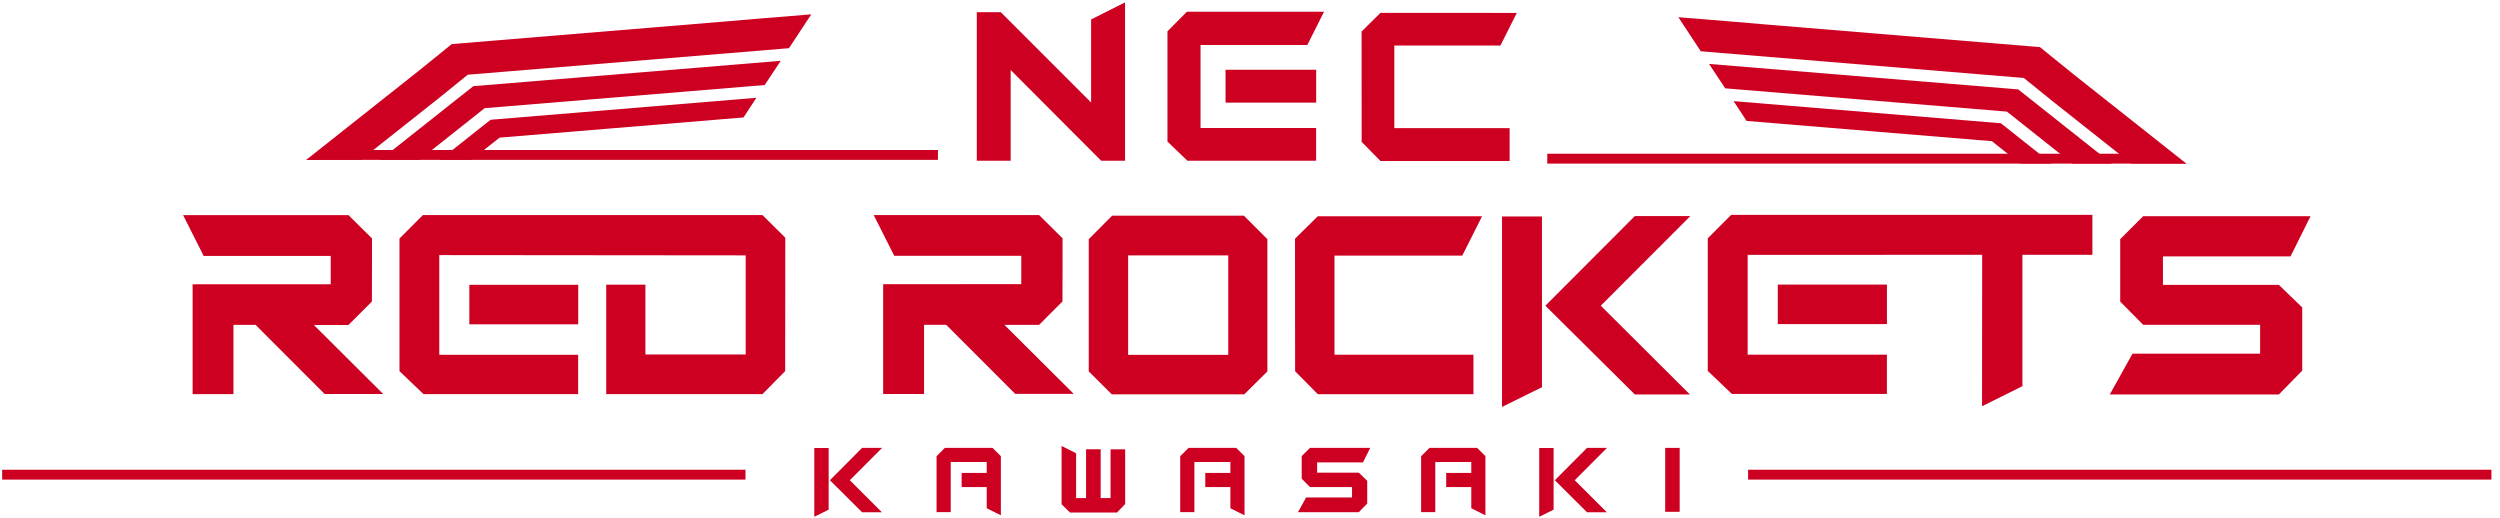 <svg width="193" height="40" viewBox="0 0 193 40" fill="none" xmlns="http://www.w3.org/2000/svg">
<g clip-path="url(#clip0_2215_721)">
<path d="M23.639 12.343L32.278 5.504L34.878 3.402L55.854 1.669L58.819 1.417L62.63 1.108L60.908 3.721L36.112 5.768L33.889 7.567L27.867 12.334L23.639 12.343Z" fill="#CD0022"/>
<path d="M36.399 12.334L37.9 11.153L38.571 10.625L57.398 9.068L58.393 7.55L37.876 9.246L37.052 9.895L33.969 12.343L36.399 12.334Z" fill="#CD0022"/>
<path d="M32.377 12.343L36.411 9.148L37.414 8.351L59.034 6.564L60.274 4.694L36.546 6.651L35.247 7.676L29.355 12.343H32.377Z" fill="#CD0022"/>
<path d="M24.823 11.581L24.798 11.598L23.639 12.343H72.409V11.581H24.823Z" fill="#CD0022"/>
<path d="M164.534 12.623L158.474 7.827L156.238 6.018L131.301 3.959L129.569 1.329L133.402 1.641L136.383 1.895L157.483 3.637L160.096 5.752L168.787 12.631L164.534 12.623Z" fill="#CD0022"/>
<path d="M158.395 12.63L155.292 10.169L154.467 9.515L133.834 7.808L134.837 9.336L153.773 10.899L154.448 11.433L155.952 12.621L158.395 12.63Z" fill="#CD0022"/>
<path d="M163.034 12.63L157.112 7.937L155.806 6.901L131.941 4.936L133.185 6.819L154.932 8.616L155.941 9.415L159.996 12.632L163.034 12.63Z" fill="#CD0022"/>
<path d="M119.45 11.866V12.631H168.785L167.614 11.883L167.586 11.866L119.45 11.866Z" fill="#CD0022"/>
<path d="M86.854 0.183L84.234 1.501V7.914L77.264 0.944H75.408V12.411H78.024V5.404L85.011 12.409H86.854V0.183Z" fill="#CD0022"/>
<path d="M105.12 10.952L105.114 2.436L106.572 0.991L117.098 0.997L115.83 3.517H107.642V9.891H116.543V12.428H106.572L105.12 10.952Z" fill="#CD0022"/>
<path d="M101.609 5.385H94.612V7.923H101.609V5.385Z" fill="#CD0022"/>
<path d="M101.605 9.883V12.41H91.67L90.128 10.93V2.416L91.629 0.907H102.214L100.926 3.475H92.682V9.883H101.605Z" fill="#CD0022"/>
<path d="M96.058 30.441H85.827L84.051 28.672V18.465L85.857 16.652H96.03L97.842 18.465V28.674L96.058 30.441ZM94.822 19.717H87.091V27.397H94.822V19.717Z" fill="#CD0022"/>
<path d="M163.68 18.461L165.453 16.692H178.374L176.829 19.793H166.979V21.993H175.928L177.733 23.736V28.608L175.928 30.453H162.875L164.629 27.303H174.482V25.075H165.455L163.681 23.283L163.68 18.461Z" fill="#CD0022"/>
<path d="M119.04 25.208V29.891L115.955 31.416V16.709H119.04V25.208Z" fill="#CD0022"/>
<path d="M119.303 23.601L126.212 16.678H130.497L123.58 23.601L130.462 30.453H126.21L119.303 23.601Z" fill="#CD0022"/>
<path d="M99.983 28.661L99.975 18.429L101.735 16.695L114.414 16.698L112.889 19.731H103.023V27.387H113.751V30.43H101.734L99.983 28.661Z" fill="#CD0022"/>
<path d="M78.843 21.936V19.748H69.036L67.45 16.602H80.216L82.03 18.398V20.208L82.022 23.271L80.216 25.081H77.542L82.894 30.409H78.376L73.044 25.075H71.336V30.418H68.18V21.94L78.843 21.936Z" fill="#CD0022"/>
<path d="M147.644 19.671H153.024L153.013 30.455V31.363L156.13 29.811V19.67H161.534V16.586H133.647L131.839 18.4V28.634L133.7 30.412H145.669V27.378H134.919V19.674H144.85L147.644 19.671Z" fill="#CD0022"/>
<path d="M145.671 21.97H137.245V25.02H145.671V21.97Z" fill="#CD0022"/>
<path d="M25.531 21.944V19.756H15.723L14.137 16.608H26.903L28.718 18.406V20.215L28.71 23.278L26.903 25.088H24.231L29.581 30.417H25.064L19.735 25.082H18.023V30.427H14.869V21.948L25.531 21.944Z" fill="#CD0022"/>
<path d="M44.639 21.987H36.233V25.037H44.639V21.987Z" fill="#CD0022"/>
<path d="M32.649 16.603L30.84 18.416V28.651L32.698 30.428H44.633V27.392H33.913V19.693L57.568 19.715V27.363H49.826V21.974H46.801V30.428H58.861L60.617 28.645L60.624 18.35L58.861 16.603H32.649Z" fill="#CD0022"/>
<path d="M57.552 36.263H0.167V37.025H57.552V36.263Z" fill="#CD0022"/>
<path d="M192.338 36.263H134.953V37.025H192.338V36.263Z" fill="#CD0022"/>
<path d="M129.671 34.577H128.553V39.512H129.671V34.577Z" fill="#CD0022"/>
<path d="M81.955 34.994V38.929L82.599 39.565H86.234L86.863 38.911V34.688H85.735V38.449H84.972V34.683H83.844V38.45H83.076V34.99L81.955 34.43L81.955 34.994Z" fill="#CD0022"/>
<path d="M72.945 34.577L72.303 35.221V39.537H73.396V35.667H76.175V36.509H74.237V37.603H76.174V39.237L77.267 39.783V35.215L76.622 34.575L72.945 34.577Z" fill="#CD0022"/>
<path d="M101.13 34.577L100.492 35.215V36.955L101.13 37.601H104.377V38.402H100.835L100.203 39.541H104.899L105.55 38.873V37.118L104.899 36.488H101.681V35.695H105.224L105.781 34.577H101.13Z" fill="#CD0022"/>
<path d="M62.863 34.588V39.895L63.973 39.346V34.588H62.863Z" fill="#CD0022"/>
<path d="M66.554 34.577L64.069 37.074L66.554 39.545H68.083L65.607 37.074L68.095 34.577H66.554Z" fill="#CD0022"/>
<path d="M118.828 34.588V39.895L119.938 39.346V34.588H118.828Z" fill="#CD0022"/>
<path d="M122.519 34.577L120.034 37.074L122.519 39.545H124.048L121.571 37.074L124.059 34.577H122.519Z" fill="#CD0022"/>
<path d="M91.758 34.577L91.112 35.221V39.537H92.206V35.667H94.986V36.509H93.048V37.603H94.986V39.237L96.077 39.783V35.215L95.434 34.577H91.758Z" fill="#CD0022"/>
<path d="M110.355 34.577L109.71 35.221V39.537H110.805V35.667H113.582V36.509H111.646V37.603H113.582V39.237L114.674 39.783V35.215L114.03 34.575L110.355 34.577Z" fill="#CD0022"/>
</g>
<defs>
<clipPath id="clip0_2215_721">
<rect width="192.171" height="39.709" fill="white" transform="translate(0.167 0.183)"/>
</clipPath>
</defs>
</svg>
